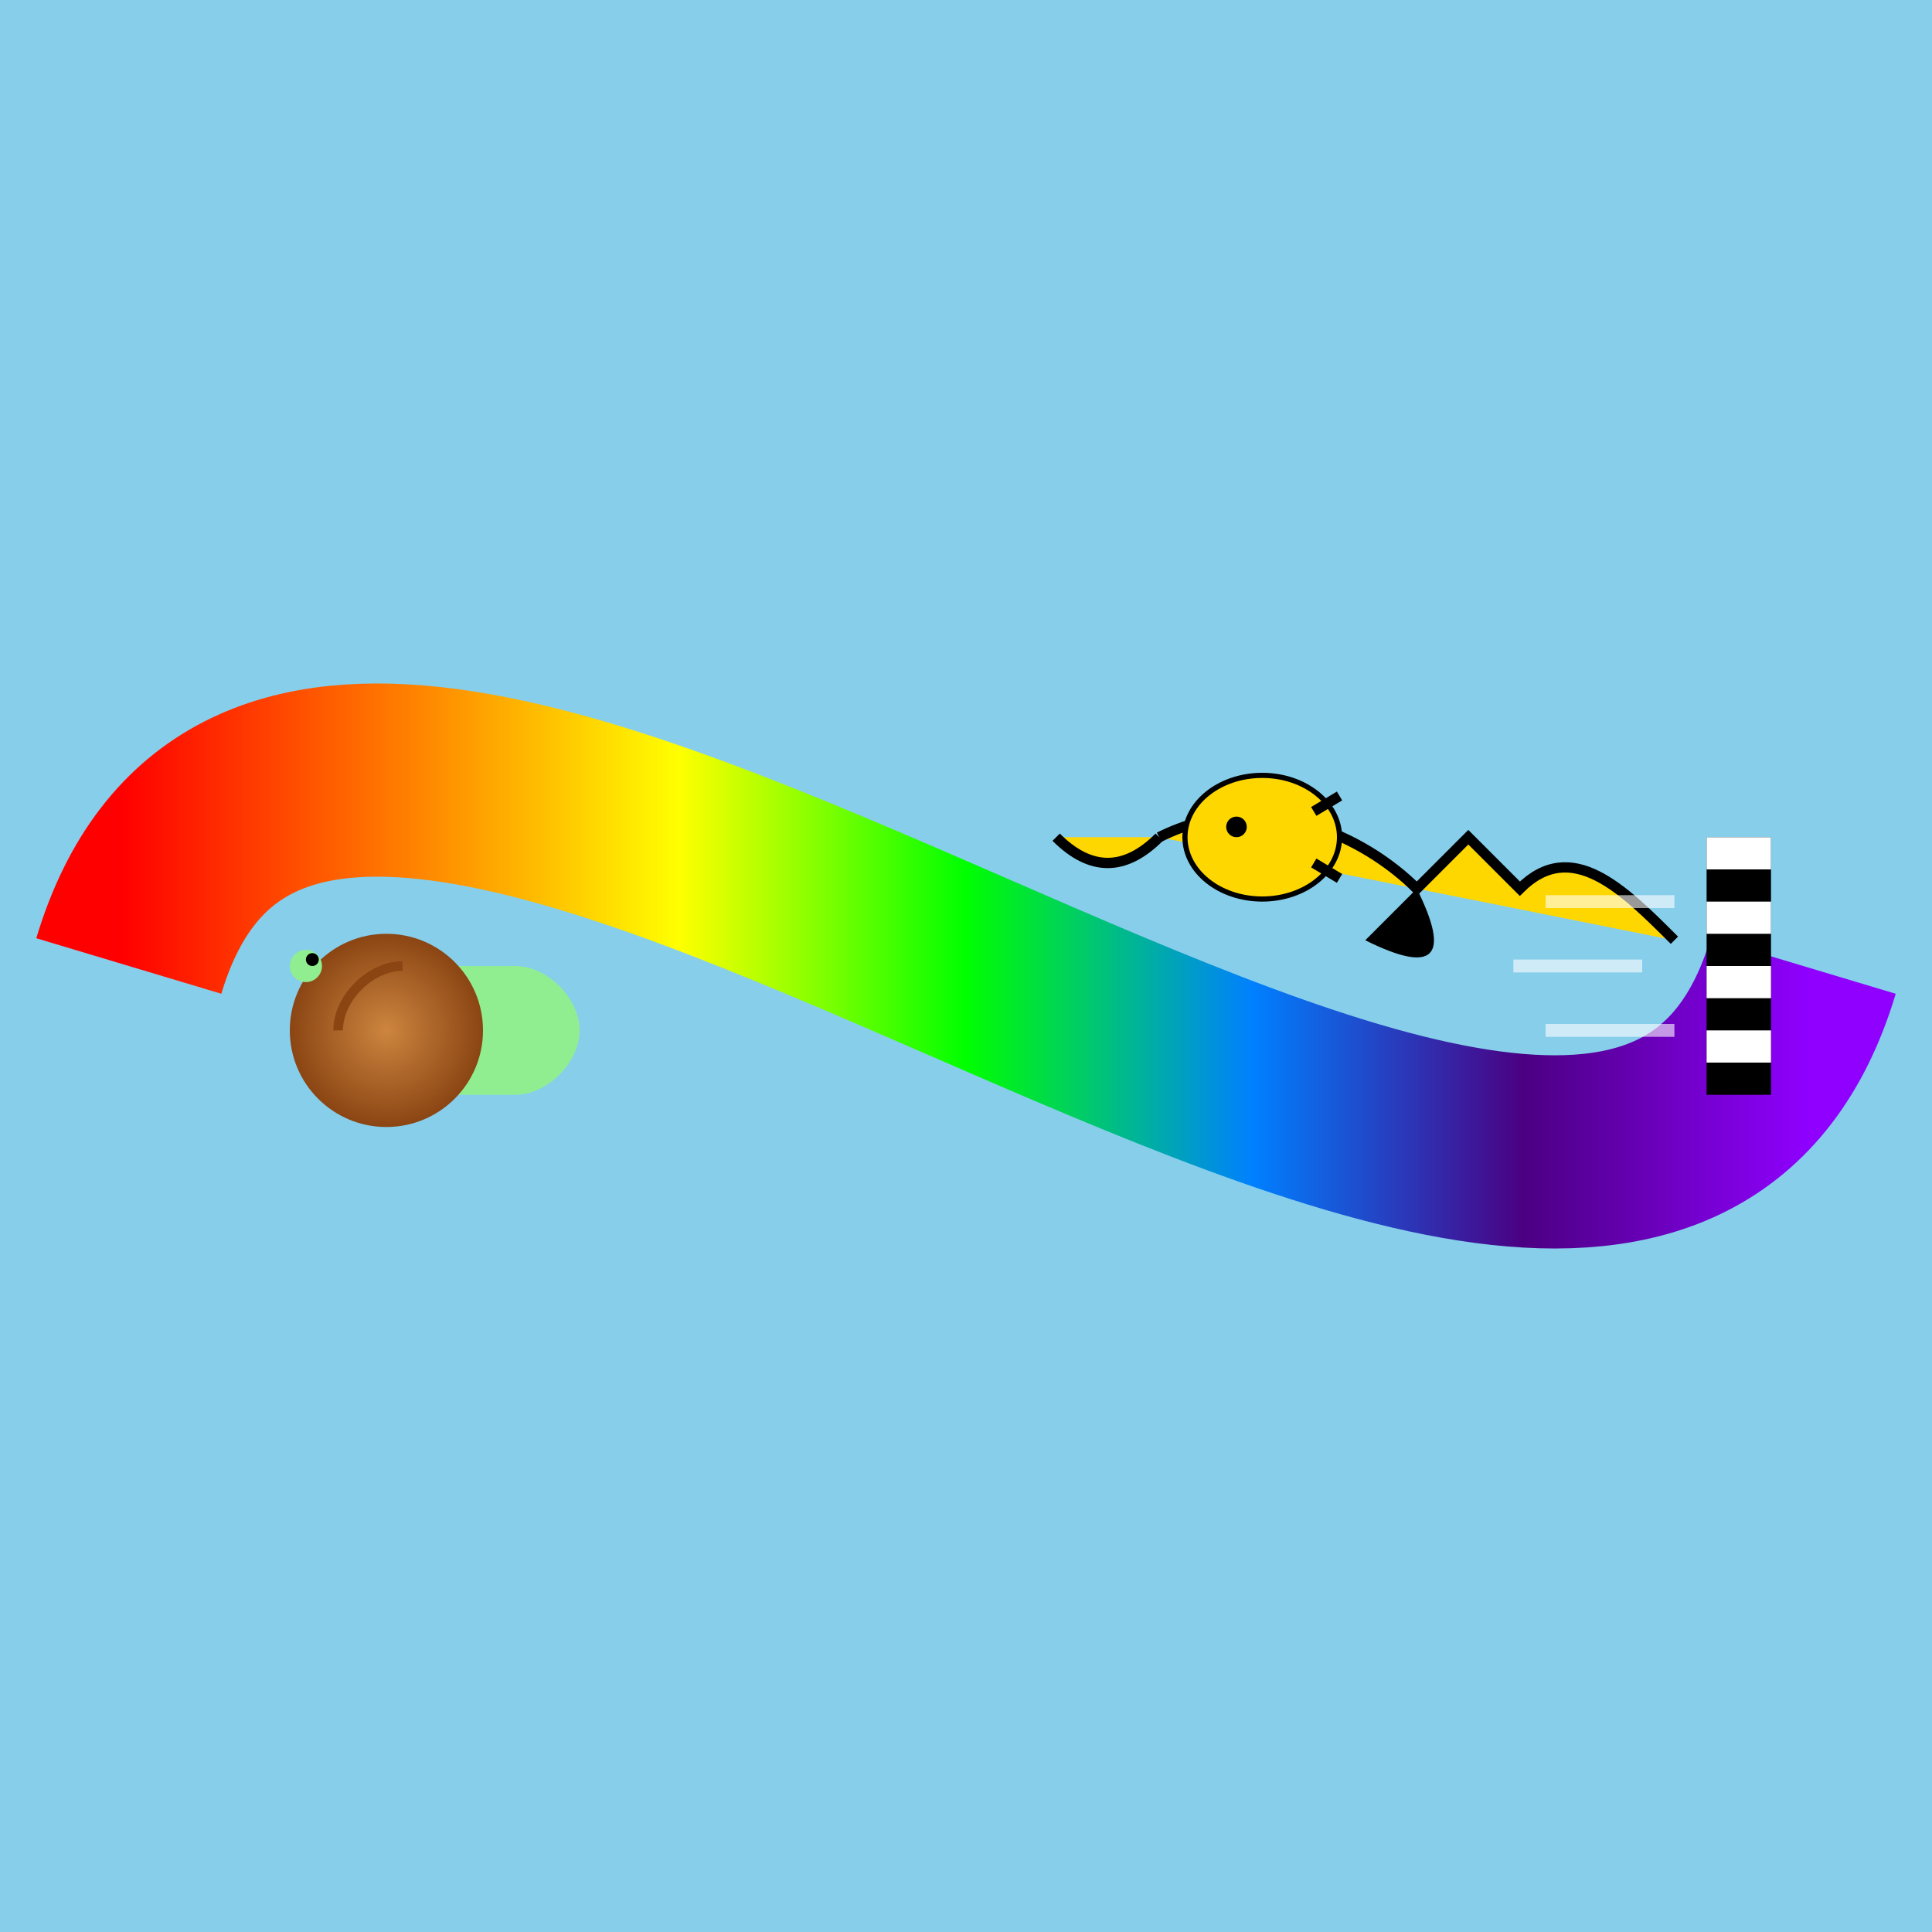 <svg viewBox="0 0 300 300" xmlns="http://www.w3.org/2000/svg">
  <defs>
    <linearGradient id="rainbow" x1="0%" y1="0%" x2="100%" y2="0%">
      <stop offset="0%" style="stop-color:#ff0000"/>
      <stop offset="17%" style="stop-color:#ff8000"/>
      <stop offset="33%" style="stop-color:#ffff00"/>
      <stop offset="50%" style="stop-color:#00ff00"/>
      <stop offset="67%" style="stop-color:#0080ff"/>
      <stop offset="83%" style="stop-color:#4b0082"/>
      <stop offset="100%" style="stop-color:#8f00ff"/>
    </linearGradient>
    <radialGradient id="snailShell">
      <stop offset="0%" stop-color="#cd853f"/>
      <stop offset="100%" stop-color="#8b4513"/>
    </radialGradient>
  </defs>
  
  <!-- Background -->
  <rect x="0" y="0" width="300" height="300" fill="#87ceeb"/>
  
  <!-- Racing Track -->
  <path d="M 20,150 C 50,50 250,250 280,150" stroke="url(#rainbow)" stroke-width="30" fill="none"/>
  
  <!-- Cheetah -->
  <g transform="translate(180,130) scale(0.8)">
    <path d="M 0,0 C 20,-10 40,0 50,10 L 60,0 L 70,10 C 80,0 90,10 100,20" fill="#ffd700" stroke="#000" stroke-width="2"/>
    <ellipse cx="20" cy="0" rx="15" ry="12" fill="#ffd700" stroke="#000"/>
    <circle cx="15" cy="-2" r="2" fill="#000"/>
    <path d="M 30,-5 L 35,-8 M 30,5 L 35,8" stroke="#000" stroke-width="2"/>
    <path d="M 0,0 Q -10,10 -20,0" fill="#ffd700" stroke="#000" stroke-width="2"/>
    <path d="M 50,10 Q 60,30 40,20" fill="#000" stroke="none"/>
  </g>
  
  <!-- Snail -->
  <g transform="translate(60,150) scale(0.5)">
    <path d="M 0,0 C -10,0 -20,10 -20,20 C -20,30 -10,40 0,40 L 40,40 C 50,40 60,30 60,20 C 60,10 50,0 40,0 Z" fill="#90ee90"/>
    <circle cx="0" cy="20" r="30" fill="url(#snailShell)"/>
    <path d="M -15,20 C -15,10 -5,0 5,0" fill="none" stroke="#8b4513" stroke-width="3"/>
    <circle cx="-25" cy="0" r="5" fill="#90ee90"/>
    <circle cx="-23" cy="-2" r="2" fill="#000"/>
  </g>
  
  <!-- Speed Lines -->
  <g stroke="#fff" stroke-width="2" opacity="0.6">
    <line x1="240" y1="140" x2="260" y2="140"/>
    <line x1="235" y1="150" x2="255" y2="150"/>
    <line x1="240" y1="160" x2="260" y2="160"/>
  </g>
  
  <!-- Finish Line -->
  <g transform="translate(270,150)">
    <rect x="-5" y="-20" width="10" height="40" fill="#000"/>
    <rect x="-5" y="-20" width="10" height="5" fill="#fff"/>
    <rect x="-5" y="-10" width="10" height="5" fill="#fff"/>
    <rect x="-5" y="0" width="10" height="5" fill="#fff"/>
    <rect x="-5" y="10" width="10" height="5" fill="#fff"/>
  </g>
</svg>